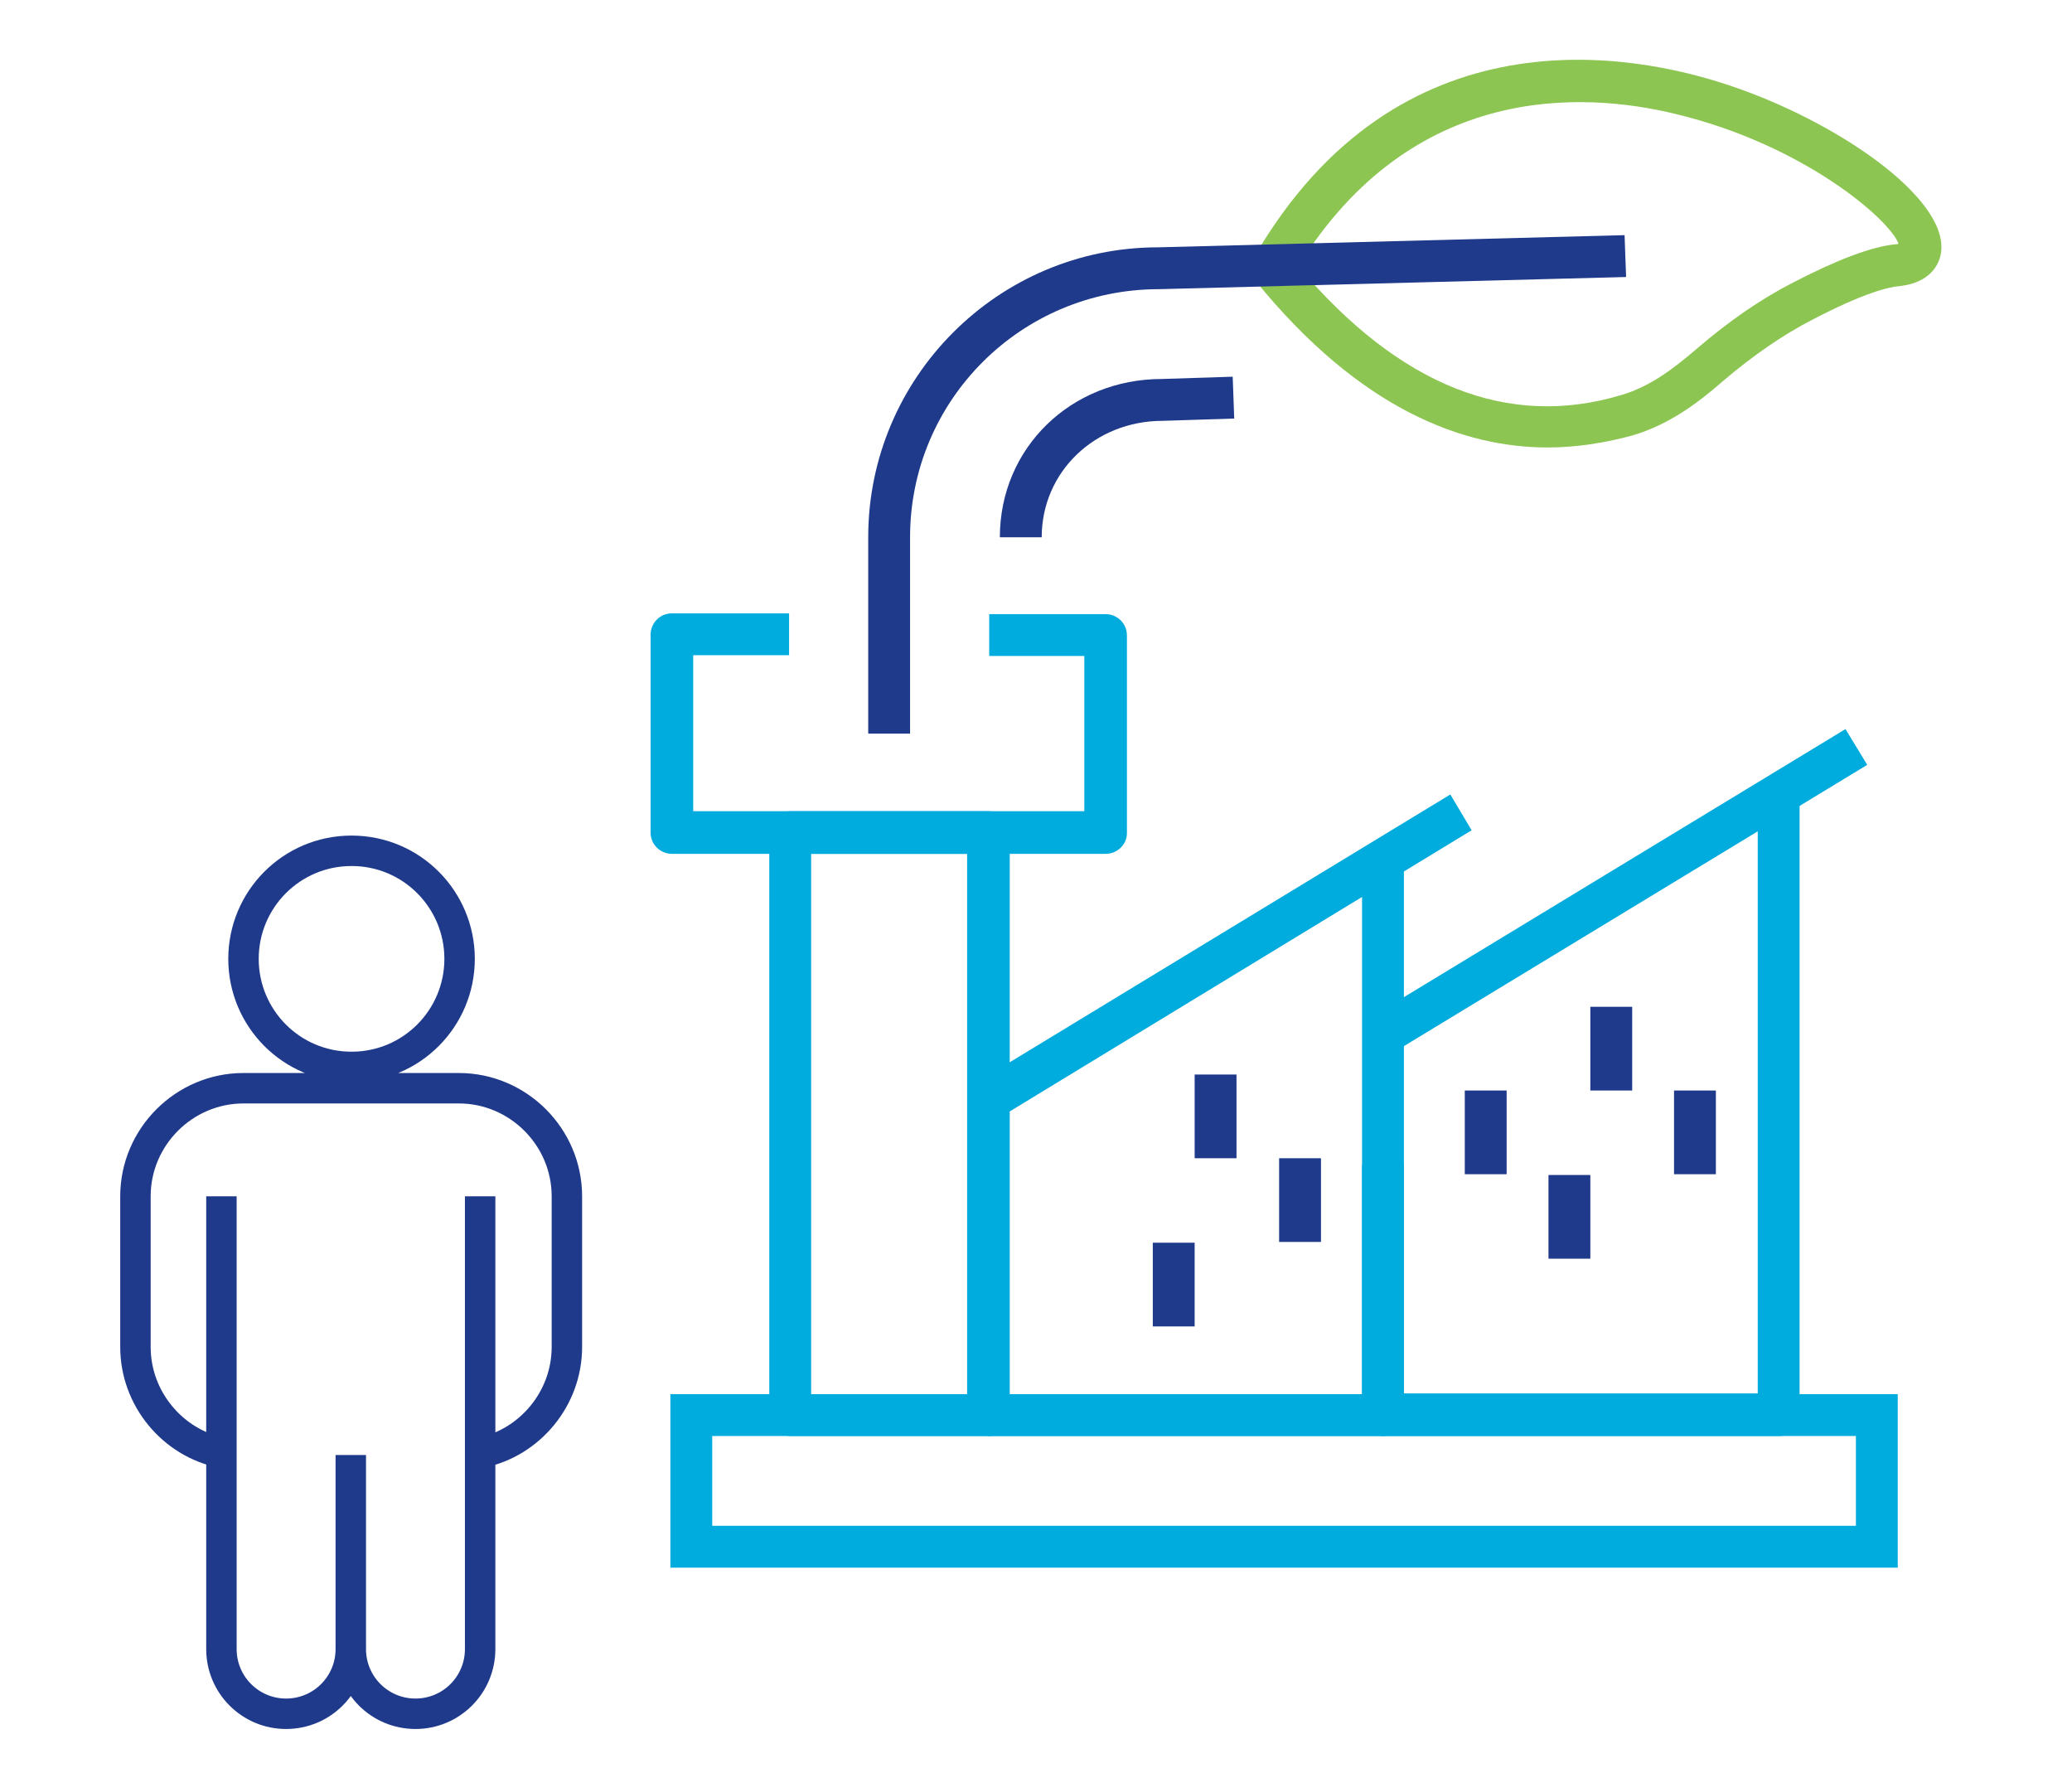 <?xml version="1.0" encoding="utf-8"?>
<!-- Generator: Adobe Illustrator 23.0.6, SVG Export Plug-In . SVG Version: 6.00 Build 0)  -->
<svg version="1.1" id="Livello_1" xmlns="http://www.w3.org/2000/svg" xmlns:xlink="http://www.w3.org/1999/xlink" x="0px" y="0px"
	 viewBox="0 0 272.3 232.3" style="enable-background:new 0 0 272.3 232.3;" xml:space="preserve">
<style type="text/css">
	.st0{fill:#00ABDD;}
	.st1{fill:#8CC551;}
	.st2{fill:#203A8B;}
	.st3{fill:none;stroke:#203A8B;stroke-width:4;stroke-miterlimit:10;}
</style>
<g>
	<g>
		<path class="st0" d="M129.9,188.7h-26c-1.5,0-2.8-1.2-2.8-2.8v-76.5c0-1.5,1.2-2.8,2.8-2.8h26c1.5,0,2.8,1.2,2.8,2.8V186
			C132.6,187.5,131.4,188.7,129.9,188.7z M106.6,183.2h20.5v-71h-20.5V183.2z"/>
	</g>
	<g>
		<path class="st0" d="M181.8,188.7h-52v-5.5h49.2v-68.8h5.5V186C184.6,187.5,183.3,188.7,181.8,188.7z"/>
	</g>
	<g>
		<polygon class="st0" points="131.3,146.9 128.4,142.2 190.6,104.4 193.4,109.1 		"/>
	</g>
	<g>
		<path class="st0" d="M233.8,188.7h-52c-1.5,0-2.8-1.2-2.8-2.8v-32.8h5.5v30H231v-77.5h5.5V186
			C236.5,187.5,235.3,188.7,233.8,188.7z"/>
	</g>
	<g>
		
			<rect x="176.5" y="114.2" transform="matrix(0.855 -0.519 0.519 0.855 -29.802 127.499)" class="st0" width="72.7" height="5.5"/>
	</g>
	<g>
		<path class="st0" d="M145.3,112.2h-57c-1.5,0-2.8-1.2-2.8-2.8v-26c0-1.5,1.2-2.8,2.8-2.8h15.4v5.5H91.1v20.5h51.4V86.2H130v-5.5
			h15.3c1.5,0,2.8,1.2,2.8,2.8v26C148.1,110.9,146.9,112.2,145.3,112.2z"/>
	</g>
	<g>
		<path class="st0" d="M249.4,206H88.1v-22.8h161.3V206z M93.6,200.5h150.3v-11.8H93.6V200.5z"/>
	</g>
	<g>
		<g>
			<path class="st1" d="M203.4,58.8c-11,0-24.6-4.9-38.4-21.9c-0.7-0.9-0.8-2.1-0.2-3.1c19-32.8,49.9-26.8,62.4-22.6
				c13.9,4.6,28.8,14.7,27.9,21.9c-0.1,0.9-0.8,4-5.5,4.5l0,0c-1.3,0.1-4.5,0.8-11.4,4.4c-3.9,2-7.8,4.7-11.8,8.1
				c-3.3,2.9-7.1,5.7-11.8,7.1C211.3,58.1,207.5,58.8,203.4,58.8z M170.6,35c13.3,15.7,27.6,21.4,42.5,16.9c3.8-1.1,7-3.6,9.8-6
				c4.3-3.7,8.5-6.6,12.8-8.8c5.8-3,10.3-4.7,13.4-5c0,0,0,0,0,0c0.2,0,0.3,0,0.4-0.1c-1.3-3.3-12.6-13-29.2-17
				C208.1,12,185.6,10.8,170.6,35z"/>
		</g>
	</g>
	<g>
		<path class="st2" d="M136.9,70.6h-5.5c0-11.7,9.3-20.8,21.3-20.8l9.3-0.3l0.2,5.5l-9.4,0.3C143.9,55.3,136.9,62,136.9,70.6z"/>
	</g>
	<g>
		<path class="st2" d="M119.6,96.4h-5.5V70.6c0-21,17.1-38.1,38.1-38.1l61.3-1.6l0.2,5.5L152.3,38c-18.1,0-32.7,14.6-32.7,32.6V96.4
			z"/>
	</g>
	<g>
		<rect x="168.1" y="152.2" class="st2" width="5.5" height="11"/>
	</g>
	<g>
		<rect x="157" y="141.2" class="st2" width="5.5" height="11"/>
	</g>
	<g>
		<rect x="151.5" y="163.3" class="st2" width="5.5" height="11"/>
	</g>
	<g>
		<rect x="220" y="143.3" class="st2" width="5.5" height="11"/>
	</g>
	<g>
		<rect x="209" y="132.3" class="st2" width="5.5" height="11"/>
	</g>
	<g>
		<rect x="203.5" y="154.4" class="st2" width="5.5" height="11"/>
	</g>
	<g>
		<rect x="192.5" y="143.3" class="st2" width="5.5" height="11"/>
	</g>
	<path class="st3" d="M60.4,126c0,7.8-6.3,14.2-14.2,14.2S32,133.8,32,126s6.3-14.2,14.2-14.2S60.4,118.2,60.4,126z M63.2,190.9
		c6.4-1.3,11.3-7.1,11.3-13.9v-19.8c0-7.8-6.4-14.2-14.2-14.2H32c-7.8,0-14.2,6.4-14.2,14.2V177c0,6.8,4.9,12.6,11.3,13.9v-33.7
		v59.5c0,4.7,3.8,8.5,8.5,8.5l0,0c4.7,0,8.5-3.8,8.5-8.5v-25.5v25.5c0,4.7,3.8,8.5,8.5,8.5l0,0c4.7,0,8.5-3.8,8.5-8.5v-59.5V190.9z"
		/>
</g>
</svg>
